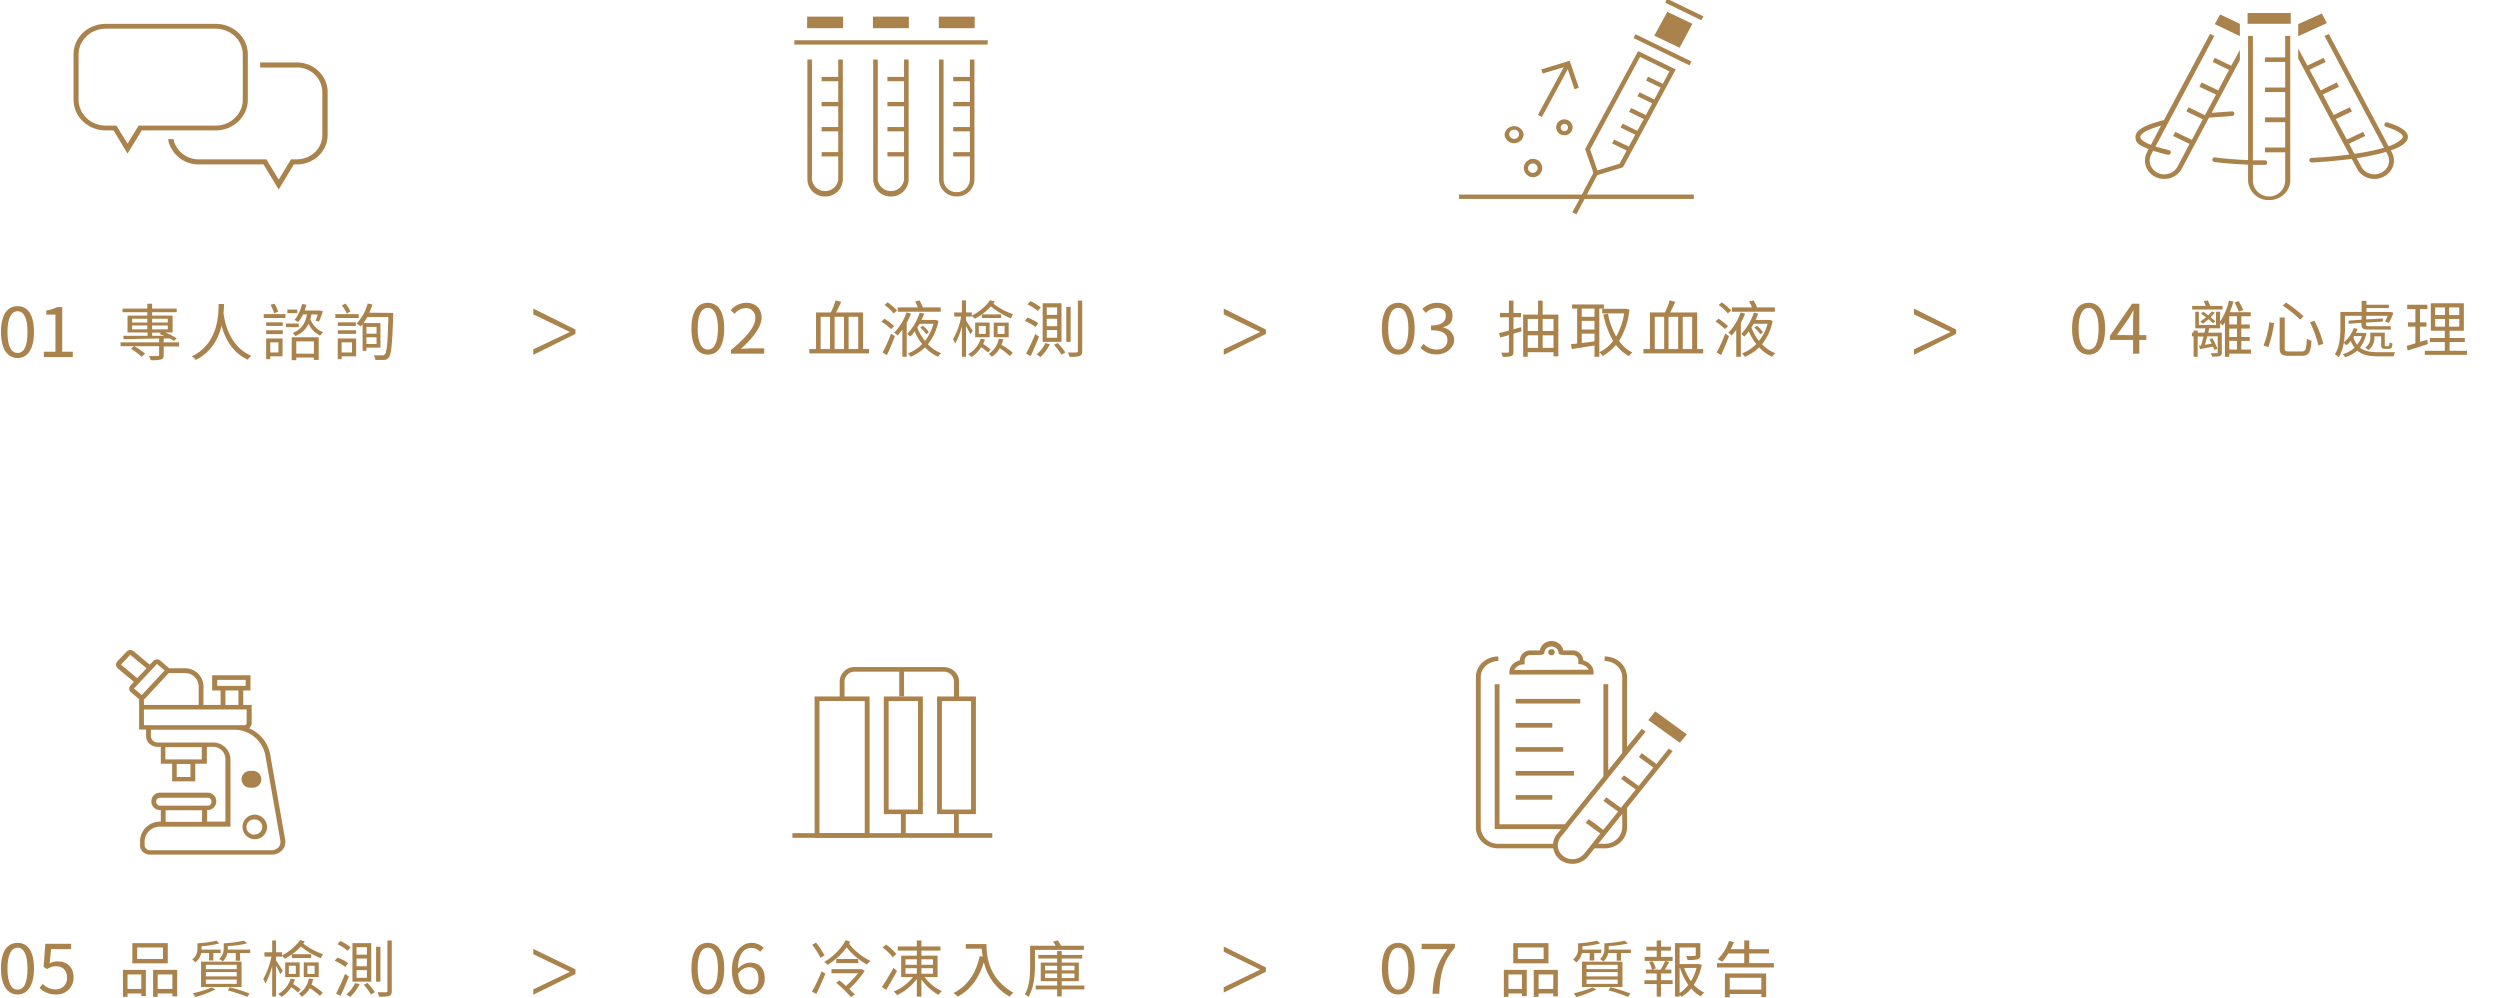 <svg id="a6b2fafa-8f6a-4aeb-9975-66183ff62bde" data-name="圖層 1" xmlns="http://www.w3.org/2000/svg" viewBox="0 0 1037 414"><defs><style>.a7e19972-c3ce-46ca-a792-fcb9eece96e4{fill:#aa824b;}</style></defs><title>-</title><path class="a7e19972-c3ce-46ca-a792-fcb9eece96e4" d="M118.3,348.4l-6.2-35.3a14.6,14.6,0,0,0-8.8-11,2.9,2.9,0,0,0,1.1-2.1v-7.6h-3.5v-6h3v-6.3H88v6.3h3.5v6H84.4v-7.8a7.6,7.6,0,0,0-7.8-7.4H70.1a1.2,1.2,0,0,0-.5-.5L66.5,274a2.1,2.1,0,0,0-2.9.2l-1.5,1.5-6.7-5.6a2.2,2.2,0,0,0-2.9.2l-3.9,4.1a2.4,2.4,0,0,0-.5,1.4,2.7,2.7,0,0,0,.7,1.4l6.7,5.6-1.4,1.6a1.6,1.6,0,0,0-.5,1.4,1.7,1.7,0,0,0,.7,1.3l3.1,2.7h.3v12.8h2.9v2.4a4.3,4.3,0,0,0,1.3,3.4,5,5,0,0,0,3.5,1.4h1.3v7h4.7v7.3H81v-7.3h4.8v-7h2.5a5.1,5.1,0,0,1,5.2,5v26H85.9v-4.8h.3a3.5,3.5,0,0,0,3.5-3.4v-.4a3.5,3.5,0,0,0-3.5-3.4H66.4a3.5,3.5,0,0,0-3.6,3.4v.4a3.5,3.5,0,0,0,3.6,3.4h.3v4.8h-.2a8.3,8.3,0,0,0-8.4,7.6v1.9a3.8,3.8,0,0,0,1.1,3,4.3,4.3,0,0,0,3.1,1.2h50.5a5.9,5.9,0,0,0,4.3-1.9A5,5,0,0,0,118.3,348.4ZM54,271.6l6.8,5.6-3.9,4.1-6.7-5.6Zm36.1,12.9V282h11.8v2.5H90.1Zm3.4,1.9h5.4v6H93.5Zm-37.9-.8,9.5-10.2,3.2,2.7h0l-9.5,10.2Zm4.1,4.4a.9.9,0,0,0,.6-.4l9.5-10.2h0l.2-.2h6.6a5.6,5.6,0,0,1,5.8,5.4v7.8H59.7Zm0,10.8v-6.5h42.6V300a.9.9,0,0,1-.8.8H59.7ZM79,322.3H73.3v-5.4H79Zm4.7-7.3H68.6v-5.1H83.7ZM66.4,334.2a1.6,1.6,0,0,1-1.6-1.5v-.4a1.5,1.5,0,0,1,1.6-1.4H86.2a1.5,1.5,0,0,1,1.5,1.4v.4a1.5,1.5,0,0,1-1.5,1.5H66.4Zm2.3,1.9H83.8v4.8H68.7Zm46.8,15.4a4.2,4.2,0,0,1-2.8,1.2H62.2a2.4,2.4,0,0,1-1.6-.7,2,2,0,0,1-.6-1.5v-1.9a6.3,6.3,0,0,1,6.4-5.7H95.6v-28a7.1,7.1,0,0,0-7.2-6.9h-23a2.8,2.8,0,0,1-2-.8,2.7,2.7,0,0,1-.8-2v-2.5H96.9a13.1,13.1,0,0,1,13.2,10.8l6.2,35.2A3.6,3.6,0,0,1,115.5,351.5Z"/><path class="a7e19972-c3ce-46ca-a792-fcb9eece96e4" d="M105.5,337.9a5.1,5.1,0,1,0,5.3,5.1A5.3,5.3,0,0,0,105.5,337.9Zm0,8.3a3.2,3.2,0,0,1-3.3-3.2,3.2,3.2,0,0,1,3.3-3.1,3.2,3.2,0,0,1,3.3,3.1A3.3,3.3,0,0,1,105.5,346.2Z"/><path class="a7e19972-c3ce-46ca-a792-fcb9eece96e4" d="M104.3,326.7a3.5,3.5,0,1,0,0-6.9,3.5,3.5,0,1,0,0,6.9Z"/><path class="a7e19972-c3ce-46ca-a792-fcb9eece96e4" d="M52.9,63.7l-5.8-9.6H43.8c-7.3,0-13.3-5.7-13.3-12.7V22.5c0-7,6-12.6,13.3-12.6H89.5c7.3,0,13.3,5.6,13.3,12.6V41.4c0,7-6,12.7-13.3,12.7H58.8ZM43.8,11.9c-6.1,0-11.2,4.8-11.2,10.6V41.4c0,5.9,5.1,10.7,11.2,10.7h4.5l4.6,7.5,4.6-7.5h32c6.1,0,11.2-4.8,11.2-10.7V22.5c0-5.8-5.1-10.6-11.2-10.6Z"/><path class="a7e19972-c3ce-46ca-a792-fcb9eece96e4" d="M115.6,78.6l-6.3-10.4H82.5a12.8,12.8,0,0,1-11.8-7.4,6.9,6.9,0,0,1-.9-3.1H72a5.6,5.6,0,0,0,.6,2.1,10.8,10.8,0,0,0,9.9,6.3h28l5.1,8.4,5.1-8.4h2.4c5.8,0,10.6-4.5,10.6-10v-18A10.4,10.4,0,0,0,123.1,28H107.9V25.9h15.2c7,0,12.8,5.5,12.8,12.2v18c0,6.7-5.8,12.1-12.8,12.1h-1.2Z"/><rect class="a7e19972-c3ce-46ca-a792-fcb9eece96e4" x="329.5" y="16.7" width="80.2" height="1.79"/><path class="a7e19972-c3ce-46ca-a792-fcb9eece96e4" d="M342.3,81.5a7.2,7.2,0,0,1-7.4-7V24.7h1.9V74.5a5.5,5.5,0,0,0,10.9,0V24.7h1.9V74.5A7.2,7.2,0,0,1,342.3,81.5Z"/><rect class="a7e19972-c3ce-46ca-a792-fcb9eece96e4" x="334.8" y="6.9" width="14.9" height="4.79"/><rect class="a7e19972-c3ce-46ca-a792-fcb9eece96e4" x="340.8" y="31.9" width="8.6" height="1.79"/><rect class="a7e19972-c3ce-46ca-a792-fcb9eece96e4" x="340.8" y="42.3" width="8.6" height="1.79"/><rect class="a7e19972-c3ce-46ca-a792-fcb9eece96e4" x="340.8" y="52.7" width="8.6" height="1.79"/><rect class="a7e19972-c3ce-46ca-a792-fcb9eece96e4" x="340.8" y="63.1" width="8.6" height="1.79"/><path class="a7e19972-c3ce-46ca-a792-fcb9eece96e4" d="M369.5,81.5a7.2,7.2,0,0,1-7.3-7V24.7h1.9V74.5a5.5,5.5,0,0,0,10.9,0V24.7h1.9V74.5A7.2,7.2,0,0,1,369.5,81.5Z"/><rect class="a7e19972-c3ce-46ca-a792-fcb9eece96e4" x="362.1" y="6.9" width="14.9" height="4.79"/><rect class="a7e19972-c3ce-46ca-a792-fcb9eece96e4" x="368.1" y="31.9" width="8.6" height="1.79"/><rect class="a7e19972-c3ce-46ca-a792-fcb9eece96e4" x="368.1" y="42.3" width="8.6" height="1.79"/><rect class="a7e19972-c3ce-46ca-a792-fcb9eece96e4" x="368.1" y="52.7" width="8.6" height="1.79"/><rect class="a7e19972-c3ce-46ca-a792-fcb9eece96e4" x="368.1" y="63.1" width="8.6" height="1.79"/><path class="a7e19972-c3ce-46ca-a792-fcb9eece96e4" d="M396.8,81.5a7.2,7.2,0,0,1-7.3-7V24.7h1.9V74.5a5.3,5.3,0,0,0,5.4,5.2,5.4,5.4,0,0,0,5.5-5.2V24.7h1.9V74.5A7.2,7.2,0,0,1,396.8,81.5Z"/><rect class="a7e19972-c3ce-46ca-a792-fcb9eece96e4" x="389.4" y="6.9" width="14.9" height="4.79"/><rect class="a7e19972-c3ce-46ca-a792-fcb9eece96e4" x="395.4" y="31.9" width="8.6" height="1.79"/><rect class="a7e19972-c3ce-46ca-a792-fcb9eece96e4" x="395.4" y="42.3" width="8.6" height="1.79"/><rect class="a7e19972-c3ce-46ca-a792-fcb9eece96e4" x="395.4" y="52.7" width="8.6" height="1.79"/><rect class="a7e19972-c3ce-46ca-a792-fcb9eece96e4" x="395.4" y="63.1" width="8.6" height="1.79"/><polygon class="a7e19972-c3ce-46ca-a792-fcb9eece96e4" points="700.8 27.1 677.6 15.8 678.4 14.2 701.6 25.5 700.8 27.1"/><polygon class="a7e19972-c3ce-46ca-a792-fcb9eece96e4" points="705.7 8.4 690.7 1.1 691.5 -0.5 706.6 6.8 705.7 8.4"/><polygon class="a7e19972-c3ce-46ca-a792-fcb9eece96e4" points="702 9.9 691.6 4.9 686.2 14.8 696.7 19.8 702 9.9"/><polygon class="a7e19972-c3ce-46ca-a792-fcb9eece96e4" points="653.9 88.9 652.2 88.1 661.1 71.4 662.8 72.2 653.9 88.9"/><path class="a7e19972-c3ce-46ca-a792-fcb9eece96e4" d="M661.4,73l-3.9-11.2,22-40.6,15.6,7.6L673.2,69.4Zm-1.8-11,3,8.7,9.2-2.8,20.7-38.3-12.2-6Z"/><polygon class="a7e19972-c3ce-46ca-a792-fcb9eece96e4" points="689.7 36.8 682.8 33.4 683.6 31.8 690.6 35.2 689.7 36.8"/><polygon class="a7e19972-c3ce-46ca-a792-fcb9eece96e4" points="686.2 43.3 679.2 39.9 680.1 38.3 687.1 41.7 686.2 43.3"/><polygon class="a7e19972-c3ce-46ca-a792-fcb9eece96e4" points="682.7 49.8 675.7 46.4 676.6 44.8 683.6 48.2 682.7 49.8"/><polygon class="a7e19972-c3ce-46ca-a792-fcb9eece96e4" points="679.2 56.3 672.2 52.9 673.1 51.3 680 54.7 679.2 56.3"/><polygon class="a7e19972-c3ce-46ca-a792-fcb9eece96e4" points="675.6 62.9 668.7 59.5 669.5 57.9 676.5 61.2 675.6 62.9"/><rect class="a7e19972-c3ce-46ca-a792-fcb9eece96e4" x="605.2" y="80.7" width="97.4" height="1.81"/><polygon class="a7e19972-c3ce-46ca-a792-fcb9eece96e4" points="653.1 37 649.9 27.5 639.9 30.5 639.3 28.8 651.1 25.2 654.9 36.4 653.1 37"/><polygon class="a7e19972-c3ce-46ca-a792-fcb9eece96e4" points="639.6 48.5 637.9 47.7 649.7 25.9 651.4 26.7 639.6 48.5"/><path class="a7e19972-c3ce-46ca-a792-fcb9eece96e4" d="M635.8,73.5a3.8,3.8,0,1,1,3.9-3.8A3.8,3.8,0,0,1,635.8,73.5Zm0-5.7a2,2,0,0,0-2,1.9,2,2,0,0,0,4,0A2,2,0,0,0,635.8,67.8Z"/><path class="a7e19972-c3ce-46ca-a792-fcb9eece96e4" d="M628.1,59.4a3.9,3.9,0,0,1-4-3.7,4,4,0,0,1,7.9,0A3.9,3.9,0,0,1,628.1,59.4Zm0-5.6a2,2,0,0,0-2.1,1.9,2.1,2.1,0,0,0,2.1,1.9,2,2,0,0,0,2-1.9A1.9,1.9,0,0,0,628.1,53.8Z"/><path class="a7e19972-c3ce-46ca-a792-fcb9eece96e4" d="M648.9,56.1a3.3,3.3,0,0,1-3.4-3.2,3.4,3.4,0,0,1,6.8,0A3.3,3.3,0,0,1,648.9,56.1Zm0-4.7a1.5,1.5,0,0,0-1.5,1.5,1.5,1.5,0,0,0,3,0A1.5,1.5,0,0,0,648.9,51.4Z"/><polygon class="a7e19972-c3ce-46ca-a792-fcb9eece96e4" points="963.1 5.6 953.3 10 953.3 15 965.2 9.6 963.1 5.6"/><polygon class="a7e19972-c3ce-46ca-a792-fcb9eece96e4" points="929.1 9.9 920.9 6 918.7 10 929.1 15 929.1 9.9"/><path class="a7e19972-c3ce-46ca-a792-fcb9eece96e4" d="M947.9,14.9h0v8.9h-8.4v1.9h8.4V36.3h-8.4v1.9h8.4V48.7h-8.4v2h8.4V61.2h-8.4v2h8.4V74.8a6.7,6.7,0,0,1-13.4,0V68.4h4.9a.9.9,0,0,0,1-1,.9.9,0,0,0-1-.9h-4.9V14.9h-2V66.4c-8.1-.3-13.6-1.1-13.6-1.1a1,1,0,0,0-1.2.8,1,1,0,0,0,.8,1.1c.1,0,5.8.8,14,1.1v6.5a8.5,8.5,0,0,0,8.7,8.2c4.9,0,8.8-3.7,8.8-8.2V14.9h-2.1Z"/><rect class="a7e19972-c3ce-46ca-a792-fcb9eece96e4" x="932.3" y="5.4" width="17.9" height="4.47"/><path class="a7e19972-c3ce-46ca-a792-fcb9eece96e4" d="M926.8,47.1a.9.9,0,0,0-1-.9l-8.4.6,11.7-21.9V20.7l-3.6,6.6L918.7,24l-.9,1.7,6.8,3.3-4.5,8.5-6.9-3.3-.9,1.8,6.9,3.2-4.6,8.6-6.8-3.3-.9,1.7,6.8,3.3L909.2,58l-6.9-3.3-.9,1.7,6.8,3.3-5,9.5a6.3,6.3,0,0,1-8.2,2.5,6,6,0,0,1-3-3.3,5.2,5.2,0,0,1,.4-4.4l.7-1.5a57.9,57.9,0,0,0,6.1,1.7h.3a1,1,0,0,0,.9-.7.9.9,0,0,0-.7-1.2l-5.6-1.5,24.4-45.9h0l-1.8-.8L897.6,49.8h0c-8,2-11.8,4.2-11.8,7s1.8,3.5,5.4,5l-.6,1.3a7.5,7.5,0,0,0,3.5,10.3,8,8,0,0,0,3.7.8A8.1,8.1,0,0,0,905,70l11.3-21.2,9.6-.7A.9.9,0,0,0,926.8,47.1Zm-39,9.7c0-1.2,2.3-2.9,8.6-4.7l-4.2,8C889.1,58.9,887.8,57.7,887.8,56.8Z"/><path class="a7e19972-c3ce-46ca-a792-fcb9eece96e4" d="M998.8,56.8q0-3.4-8.4-6a1,1,0,0,0-1.3.6.9.9,0,0,0,.6,1.2c6.5,2,7,3.7,7,4.2s-2,2.6-5.9,3.9L966,14.1l-1.8.8h0l24.7,46.4a93.8,93.8,0,0,1-12.3,2.5l-2.2-4.2,6.7-3.2-.9-1.7-6.7,3.2-4.6-8.5,6.7-3.2-.9-1.7L968,47.7l-4.5-8.5,6.7-3.2-.9-1.8-6.7,3.3L958,28.9l6.7-3.2-.9-1.7-6.7,3.2-3.8-7.1h0v4.2l21.2,39.8c-4.5.6-9.7,1.1-15.6,1.4a1,1,0,0,0-1,1,1.1,1.1,0,0,0,1.1.9h0c5.6-.3,11.2-.8,16.5-1.5l2.2,4.1a8,8,0,0,0,7.2,4.2,7.6,7.6,0,0,0,3.6-.8,7.7,7.7,0,0,0,4.1-4.4,7.2,7.2,0,0,0-.5-5.9l-.4-.7C996.1,60.9,998.8,59,998.8,56.8ZM990.3,64a5.6,5.6,0,0,1,.4,4.4,5.9,5.9,0,0,1-3.1,3.3,6.1,6.1,0,0,1-4.6.3,5.8,5.8,0,0,1-3.5-2.8l-1.9-3.6A95.1,95.1,0,0,0,989.8,63Z"/><path class="a7e19972-c3ce-46ca-a792-fcb9eece96e4" d="M360.7,347.5H337.9V288.9h22.8Zm-20.8-1.9h18.8V290.8H339.9Z"/><path class="a7e19972-c3ce-46ca-a792-fcb9eece96e4" d="M382.8,337.7H366.6V288.9h16.2Zm-14.2-1.9h12.2v-45H368.6Z"/><path class="a7e19972-c3ce-46ca-a792-fcb9eece96e4" d="M404.8,337.7H388.7V288.9h16.1Zm-14.1-1.9h12.1v-45H390.7Z"/><rect class="a7e19972-c3ce-46ca-a792-fcb9eece96e4" x="328.7" y="345.6" width="82.9" height="1.92"/><rect class="a7e19972-c3ce-46ca-a792-fcb9eece96e4" x="373.7" y="336.7" width="2" height="9.81"/><rect class="a7e19972-c3ce-46ca-a792-fcb9eece96e4" x="395.7" y="336.7" width="2" height="9.81"/><path class="a7e19972-c3ce-46ca-a792-fcb9eece96e4" d="M397.8,289.8h-2.1v-7.2a4.2,4.2,0,0,0-4.4-4H354.7a4.2,4.2,0,0,0-4.4,4v7.2h-2v-7.2a6.1,6.1,0,0,1,6.4-5.9h36.6c3.6,0,6.5,2.6,6.5,5.9Z"/><rect class="a7e19972-c3ce-46ca-a792-fcb9eece96e4" x="373" y="277.1" width="2" height="11.77"/><rect class="a7e19972-c3ce-46ca-a792-fcb9eece96e4" x="628.7" y="289.9" width="26.8" height="1.92"/><rect class="a7e19972-c3ce-46ca-a792-fcb9eece96e4" x="628.7" y="299.9" width="15.2" height="1.92"/><rect class="a7e19972-c3ce-46ca-a792-fcb9eece96e4" x="628.7" y="329.8" width="15.2" height="1.92"/><rect class="a7e19972-c3ce-46ca-a792-fcb9eece96e4" x="628.7" y="309.9" width="19.7" height="1.92"/><rect class="a7e19972-c3ce-46ca-a792-fcb9eece96e4" x="628.7" y="319.8" width="24.2" height="1.92"/><path class="a7e19972-c3ce-46ca-a792-fcb9eece96e4" d="M661,278.8c0-2.9-2.4-4.3-4.3-4.9a4.3,4.3,0,0,0-4.5-4.1h-3.7a5,5,0,0,0-4.9-3.9,4.9,4.9,0,0,0-4.9,3.9h-3.8a4.3,4.3,0,0,0-4.5,4.1c-1.8.5-4.3,1.9-4.3,4.9v1H661Zm-32.8-.9c.7-1.9,3.2-2.3,3.3-2.3h.9V274a2.4,2.4,0,0,1,2.5-2.3c4.9,0,5.1-.1,5.4-.4l.3-.3v-.4a3,3,0,0,1,5.9,0v.4l.3.3c.4.3.5.4,5.4.4a2.4,2.4,0,0,1,2.5,2.2v1.6h.8c.2,0,2.7.5,3.4,2.3Z"/><path class="a7e19972-c3ce-46ca-a792-fcb9eece96e4" d="M643.6,269.3a1.3,1.3,0,0,0-1.4,1.2,1.3,1.3,0,0,0,1.4,1.3,1.3,1.3,0,0,0,1.3-1.3A1.2,1.2,0,0,0,643.6,269.3Z"/><path class="a7e19972-c3ce-46ca-a792-fcb9eece96e4" d="M692.2,310.5l-5.1,6.4-6.1-4.5-1.2,1.6,6,4.4-6.1,7.6-4.8-3.5-1.3-.9-.7.9-.5.6.5.3,2,1.5,3.6,2.6-3.6,4.4-2,2.5-.5.7-5.3-3.8-.8-.6-1.2,1.5h0l2,1.5,4.1,2.9-4.1,5.1-1.8,2.2-.2.3-.5-.3-2.6-2-3-2.1-1.3,1.5.9.6,2.7,2,2.5,1.8-3.4,4.3-1.5,1.9-1.8,2.2a6.2,6.2,0,0,1-8.5,1.1,5.9,5.9,0,0,1-2.3-3.3.9.9,0,0,0-.1-.5V350a7,7,0,0,1,1.2-2.8l2.7-3.3,1.5-2,13.5-16.7,2-2.5,5.8-7.2,2-2.5,7.7-9.5-.8-.6-.8-.6-6.1,7.5V280.9c0-4.8-4.1-8.6-9.3-8.6v1.9c4,0,7.3,3,7.3,6.7v31.4l-5.8,7.2V283.8h-2V322l-16,19.9H622V283.8h-2v60.1h27.5l-1.7,2.1a7.4,7.4,0,0,0-1.6,4H621.5a7.1,7.1,0,0,1-7.3-6.8V280.9c0-3.7,3.3-6.7,7.3-6.7v-1.9c-5.2,0-9.3,3.8-9.3,8.6v62.3c0,4.8,4.1,8.7,9.3,8.7h22.8a7.7,7.7,0,0,0,3,4.9,8.8,8.8,0,0,0,4.9,1.5,8.2,8.2,0,0,0,6.5-3l2.7-3.4h4.2c5.2,0,9.3-3.9,9.3-8.7v-8.1l18.9-23.5-1.6-1.1Zm-19.3,32.7a7.1,7.1,0,0,1-7.3,6.8H663l9.9-12.4Z"/><polygon class="a7e19972-c3ce-46ca-a792-fcb9eece96e4" points="686.6 295.1 683.7 298.7 696.8 308.1 699.7 304.6 686.6 295.1"/><path class="a7e19972-c3ce-46ca-a792-fcb9eece96e4" d="M933.7,146.7h-9V148h-1.8V133.7L922,135l-1.1-1v2.2h-4.5L916,138h5.6v8.2a1.4,1.4,0,0,1-.8,1.5,13.8,13.8,0,0,1-3.3.2,3.9,3.9,0,0,0-.5-1.4h2.5c.3,0,.4,0,.4-.3v-6.7h-4.3l-1,3.5,2.8-.4-.9-1.9,1.2-.4a34.1,34.1,0,0,1,2.1,4.4l-1.3.4-.5-1.3-5.4,1-.5-1.4h.9c.3-1.1.7-2.4,1-3.8h-2.4V148h-1.7v-8.5h-.7V138h.7v-.9h1.7v.9h2.8c.1-.6.3-1.2.4-1.8h-4.2v-6.9h1.5v5.5h7.1v-5.5h1.7v4.1a27.5,27.5,0,0,0,3.7-8.7l1.8.4a32.6,32.6,0,0,1-1.5,4.4h8.7v1.7h-3.9v3.4h3.5v1.7h-3.5v3.5h3.5v1.6h-3.5V145h4Zm-11.8-18.3H909.3v-1.5h5.6a11.9,11.9,0,0,0-.8-2l1.7-.3a22.9,22.9,0,0,1,1,2.3h5.1Zm-3.9,5.7-1.9-1.7-2.3,1.9-1.1-.9,2.4-1.8-2.1-1.5.9-.8,2.1,1.5,1.5-1.6,1.2.5-1.7,1.9,1.9,1.6Zm9.9-2.9h-3.2v3.4h3.2Zm0,5.1h-3.2v3.5h3.2Zm-3.2,8.7h3.2v-3.6h-3.2Zm4-15.7a31.7,31.7,0,0,0-1.8-3.8l1.7-.6a32.8,32.8,0,0,1,1.9,3.7Z"/><path class="a7e19972-c3ce-46ca-a792-fcb9eece96e4" d="M943.3,134a54.1,54.1,0,0,1-2.4,10l-2-.7a35.6,35.6,0,0,0,2.4-9.6Zm4.4-2.3v12.7c0,1.1.3,1.4,1.8,1.4h5.2c1.7,0,1.9-.9,2.2-5.3a5.4,5.4,0,0,0,1.9.8c-.3,4.8-1,6.3-4,6.3h-5.4c-2.9,0-3.8-.7-3.8-3.3V131.7Zm.5-6.2a47.6,47.6,0,0,1,7.3,5.7l-1.4,1.4a46.4,46.4,0,0,0-7.2-5.8ZM960,133a42.8,42.8,0,0,1,3.7,9.6l-2,.7a49.1,49.1,0,0,0-3.5-9.6Z"/><path class="a7e19972-c3ce-46ca-a792-fcb9eece96e4" d="M981.6,138.2a13.9,13.9,0,0,1-2.7,6c1.9,1.5,4.5,1.9,7.7,1.9h6.9a4.9,4.9,0,0,0-.6,1.7h-6.4c-3.7,0-6.6-.5-8.7-2.4a13.7,13.7,0,0,1-5,2.8,5.7,5.7,0,0,0-1-1.3,11.3,11.3,0,0,0,4.9-2.7,10.3,10.3,0,0,1-1.6-2.8,7.7,7.7,0,0,1-1.8,1.8l-1.1-1a16.5,16.5,0,0,1-2.1,6,8.3,8.3,0,0,0-1.6-1.2c2.1-3.3,2.3-7.9,2.3-11.3v-6.3h8.8v-4.6h2v1.6h9.3v1.4h-9.3v1.6h9.8l1.4.3a23.8,23.8,0,0,1-1.9,4.2l-1.6-.5a18.5,18.5,0,0,0,1.1-2.4h-8.9v1.5l6.9-.4v1.3l-7,.4v.6c0,.7.2.9,1.1.9h9.1c.1.5.1,1,.2,1.4h-9.5c-2.2,0-2.8-.6-2.8-2.3v-.5l-5.3.4v-1.3l5.4-.4v-1.6h-6.9v4.7a36.2,36.2,0,0,1-.5,6.3,13.1,13.1,0,0,0,4.1-5.9l1.6.3a8.7,8.7,0,0,1-.7,1.7h3.4Zm-5.1,1.2-.3.5a10,10,0,0,0,1.5,3.1,10.5,10.5,0,0,0,2-3.6Zm12.9,5.3c-1.4,0-1.7-.4-1.7-1.7v-3.5h-2.8v.6a6,6,0,0,1-2.5,5.1l-1.3-1.1a4.5,4.5,0,0,0,2.1-4.1v-2h6v5c0,.5.1.6.4.6h1.1c.3,0,.4-.3.5-1.6a2.5,2.5,0,0,0,1.2.4c-.1,1.8-.5,2.3-1.5,2.3Z"/><path class="a7e19972-c3ce-46ca-a792-fcb9eece96e4" d="M1007.1,142.7l-8.4,2.7-.4-1.9,3.6-1.1v-6.9h-3.1v-1.8h3.1v-5.5h-3.4v-1.8h8.4v1.8h-3.1v5.5h2.7v1.8h-2.7v6.3l3-.9Zm16.2,2.8v1.7h-17.5v-1.7h8.3v-3.6h-6.2v-1.7h6.2v-3h-5.8V125.8H1022v11.4h-5.9v3h6.3v1.7h-6.3v3.6Zm-13.2-14.8h4.1v-3.2h-4.1Zm0,4.8h4.1v-3.2h-4.1Zm10-8h-4.2v3.2h4.2Zm0,4.8h-4.2v3.2h4.2Z"/><path class="a7e19972-c3ce-46ca-a792-fcb9eece96e4" d="M.4,137.7c0-7.2,2.7-10.7,6.9-10.7s6.8,3.5,6.8,10.7-2.7,10.8-6.8,10.8S.4,144.9.4,137.7Zm11,0c0-6.1-1.7-8.6-4.1-8.6s-4.2,2.5-4.2,8.6,1.6,8.7,4.2,8.7S11.4,143.8,11.4,137.7Z"/><path class="a7e19972-c3ce-46ca-a792-fcb9eece96e4" d="M18.2,145.9H23V130.5H19.2v-1.7a14.9,14.9,0,0,0,4.5-1.4h2.1v18.5h4.4v2.2h-12Z"/><path class="a7e19972-c3ce-46ca-a792-fcb9eece96e4" d="M74.3,143.7H67.9v3.6c0,1-.2,1.5-1.1,1.8a15.2,15.2,0,0,1-4.3.3,6.1,6.1,0,0,0-.7-1.7h3.6c.4-.1.6-.2.6-.5v-3.6H55.7a29.2,29.2,0,0,1,4.5,3.1l-1.5,1.3a20.2,20.2,0,0,0-4.4-3.3l1.3-1.1H50v-1.6H66v-1.6l-14.8.3v-1.4h10v-1.4H52.9v-7h8.2v-1.4H50.8V128H61.1v-2h2v2H73.3v1.5H63.1v1.4h8.5v7H68.5a23.6,23.6,0,0,1,4.8,2.5l-1.2,1-1.5-1H67.9v1.6h6.4Zm-19.5-9.9h6.3v-1.6H54.8Zm6.3,2.8V135H54.8v1.6Zm2-4.4v1.6h6.5v-1.6Zm6.5,2.8H63.1v1.6h6.5Zm-6.5,4.3h5.1l-2.1-.8.7-.5H63.1Z"/><path class="a7e19972-c3ce-46ca-a792-fcb9eece96e4" d="M92.9,126.1a27,27,0,0,1-.2,3.7c.4,3.1,2.1,13.8,11.6,17.8a4.6,4.6,0,0,0-1.5,1.6c-6.7-3-9.6-9.3-10.9-14.1-1.2,5.1-4.1,10.9-10.7,14.2a5.8,5.8,0,0,0-1.6-1.5c11.2-5.4,11-17.8,11.1-21.7Z"/><path class="a7e19972-c3ce-46ca-a792-fcb9eece96e4" d="M109.4,130.3h9v1.6h-9Zm7.8,17.5h-5.1V149h-1.7v-8.6h6.8Zm-6.8-14.1h6.9v1.5h-6.9Zm0,3.3h6.9v1.6h-6.9Zm1.7,5v4.2h3.4V142Zm1.6-12.1a20.5,20.5,0,0,0-1.5-3.5l1.7-.4a18.1,18.1,0,0,1,1.5,3.3Zm10.2,5.8h-5.3v-1.5h5.3Zm-.6-5.8h-4.1v-1.5h4.1Zm-2.3,10h11.2v9.4h-2v-1h-7.3v1.1H121Zm8.2-9.5a13.3,13.3,0,0,1-.5,1.9,9.3,9.3,0,0,0,5.3,5.5l-1.2,1.4a10,10,0,0,1-4.8-4.9,10.3,10.3,0,0,1-5.5,5.1,4.5,4.5,0,0,0-1.1-1.3c4.1-1.6,5.4-4.6,5.9-7.7h-1.6a14.5,14.5,0,0,1-2,3.2l-1.5-.9a16.8,16.8,0,0,0,3.1-6.6l1.8.3c-.2.8-.5,1.6-.7,2.4h6.3l1.2.3a30,30,0,0,1-1.6,4.3l-1.4-.4a23,23,0,0,0,.9-2.5Zm-6.3,11.2v5.1h7.3v-5.1Z"/><path class="a7e19972-c3ce-46ca-a792-fcb9eece96e4" d="M148.8,131.9h-9.7v-1.6h9.7Zm-1.1,15.9h-6V149h-1.6v-8.6h7.6Zm-7.6-12.6v-1.5h7.5v1.5Zm0,1.8h7.6v1.5h-7.6Zm1.6,5v4.2H146V142Zm2.2-11.9a15.7,15.7,0,0,0-2.1-3.4l1.5-.8a24.9,24.9,0,0,1,2.1,3.2Zm19.2-.3v1c-.4,12.1-.8,16.2-1.8,17.4a2.3,2.3,0,0,1-1.9,1.1h-3.7a3.4,3.4,0,0,0-.7-1.9h3.6a1.1,1.1,0,0,0,1-.4c.9-.9,1.2-4.8,1.5-15.5h-8.7c-.5.9-1.1,1.7-1.6,2.5h7v10.2H152v1.3h-1.6v-11l-.8.9-1.7-1.2a18.7,18.7,0,0,0,4.6-8.3l2,.4a34.2,34.2,0,0,1-1.3,3.4ZM152,135.6v2.8h4.2v-2.8Zm4.2,7.1v-2.8H152v2.8Z"/><path class="a7e19972-c3ce-46ca-a792-fcb9eece96e4" d="M573.2,136.3c0-7.2,2.6-10.7,6.8-10.7s6.8,3.5,6.8,10.7-2.6,10.8-6.8,10.8S573.2,143.5,573.2,136.3Zm11,0c0-6-1.7-8.6-4.2-8.6s-4.2,2.6-4.2,8.6,1.7,8.7,4.2,8.7S584.2,142.4,584.2,136.3Z"/><path class="a7e19972-c3ce-46ca-a792-fcb9eece96e4" d="M589.2,144.3l1.3-1.7A7.5,7.5,0,0,0,596,145c2.6,0,4.4-1.5,4.4-3.9s-1.7-4.1-6.8-4.1v-2c4.5,0,6.1-1.7,6.1-4s-1.5-3.2-3.7-3.3a7.1,7.1,0,0,0-4.6,2.1l-1.4-1.7a8.9,8.9,0,0,1,6.1-2.5c3.7,0,6.4,1.9,6.4,5.2s-1.6,4.2-4,5h0c2.6.6,4.7,2.5,4.7,5.3s-3.1,5.9-7,5.9A9,9,0,0,1,589.2,144.3Z"/><path class="a7e19972-c3ce-46ca-a792-fcb9eece96e4" d="M631.2,137.4l-3.4,1v7.4c0,1.1-.2,1.6-.9,1.9a10.7,10.7,0,0,1-3.6.3,7,7,0,0,0-.6-1.7h2.7c.4,0,.5-.1.5-.5V139l-3.6,1-.5-1.8,4.1-1.1v-5.5h-3.7v-1.8h3.7v-5.1h1.9v5.1h3.1v1.8h-3.1v5l3.1-.9Zm15.2-6.9v17.3h-2v-1.7H633.7V148h-1.9V130.5H638v-5.8h1.9v5.8Zm-12.7,1.8v5H638v-5Zm0,12H638v-5.2h-4.3Zm6.2-12v5h4.5v-5Zm4.5,12v-5.2h-4.5v5.2Z"/><path class="a7e19972-c3ce-46ca-a792-fcb9eece96e4" d="M663.4,128v20h-2v-4.7l-9.4,1.5-.4-2,2.6-.3V128h-2.1v-1.7h13.2V128Zm-2,0h-5.3v3.4h5.3Zm0,5.1h-5.3v3.6h5.3Zm-5.3,9.2,5.3-.7v-3.2h-5.3Zm19.8-13.9a30.6,30.6,0,0,1-4.3,13,14.1,14.1,0,0,0,5.5,4.8,6.7,6.7,0,0,0-1.4,1.5,17,17,0,0,1-5.4-4.6,21.7,21.7,0,0,1-5.5,4.6,7,7,0,0,0-1.4-1.6,15,15,0,0,0,5.7-4.7,36.9,36.9,0,0,1-4-10.9l1.9-.4a29.7,29.7,0,0,0,3.4,9.5,27.8,27.8,0,0,0,3.3-9.6h-9.1v-1.9h10Z"/><path class="a7e19972-c3ce-46ca-a792-fcb9eece96e4" d="M706.5,144.8v1.8H681.7v-1.8h2.7V129.6h6.2a34.7,34.7,0,0,0,2-5l2.3.6c-.6,1.4-1.4,3.1-2.1,4.4H704v15.2Zm-20.1,0h3.9V131.4h-3.9Zm9.7-13.4h-4v13.4h4Zm1.9,0v13.4h3.9V131.4Z"/><path class="a7e19972-c3ce-46ca-a792-fcb9eece96e4" d="M715.5,136.5a22.1,22.1,0,0,0-3.9-3.1l1.2-1.2a23.2,23.2,0,0,1,4,3.1Zm-3.4,9.7a58,58,0,0,0,3.5-7.8l1.6,1c-.9,2.5-2.2,5.6-3.3,7.9Zm4.6-16.2a21.9,21.9,0,0,0-3.8-3.5l1.3-1.1a27.1,27.1,0,0,1,3.9,3.4Zm7.2.1a32.6,32.6,0,0,1-1.8,3.8V148h-1.9V136.8a22.3,22.3,0,0,1-1.9,2.4,8.1,8.1,0,0,0-1.4-1.2,21.6,21.6,0,0,0,5.1-8.4Zm12.3-.8H718.4v-1.8h8.3a10.8,10.8,0,0,0-1.2-2.4l1.9-.5a19.2,19.2,0,0,1,1.4,2.9h7.4Zm-.9,3.8a22.3,22.3,0,0,1-4.4,9.7,14.9,14.9,0,0,0,5.5,3.7,6.4,6.4,0,0,0-1.3,1.5,17.4,17.4,0,0,1-5.4-3.9,20.2,20.2,0,0,1-5.9,3.9l-1.2-1.4a16.8,16.8,0,0,0,5.9-3.9,21.1,21.1,0,0,1-3.1-5.3,10.4,10.4,0,0,1-1.9,2.2l-1.2-1.1a24.7,24.7,0,0,0,5.2-8.8l1.8.4a20.3,20.3,0,0,1-1.1,2.6h5.9Zm-7.9,1.2-.9,1.6a21.1,21.1,0,0,0,3.1,5.5,19,19,0,0,0,3.6-7.1Zm1.4.8a15.4,15.4,0,0,1,2.5,2.7l-1.1.9a12.6,12.6,0,0,0-2.5-2.8Z"/><path class="a7e19972-c3ce-46ca-a792-fcb9eece96e4" d="M286.8,136.3c0-7.2,2.6-10.7,6.8-10.7s6.8,3.5,6.8,10.7-2.6,10.8-6.8,10.8S286.8,143.5,286.8,136.3Zm11,0c0-6-1.7-8.6-4.2-8.6s-4.2,2.6-4.2,8.6,1.7,8.7,4.2,8.7S297.8,142.4,297.8,136.3Z"/><path class="a7e19972-c3ce-46ca-a792-fcb9eece96e4" d="M303.2,145.2c6.9-5.7,10.1-9.8,10.1-13.4a3.8,3.8,0,0,0-4.1-4,6,6,0,0,0-4.5,2.4l-1.6-1.5a8.5,8.5,0,0,1,6.5-3.1c3.9,0,6.3,2.5,6.3,6.2s-3.4,8.3-8.6,12.9l3.6-.2H317v2.2H303.2Z"/><path class="a7e19972-c3ce-46ca-a792-fcb9eece96e4" d="M360.5,144.8v1.8H335.7v-1.8h2.8V129.6h6.1a26.1,26.1,0,0,0,2-5l2.3.6c-.6,1.4-1.4,3.1-2.1,4.4H358v15.2Zm-20.1,0h3.9V131.4h-3.9Zm9.7-13.4h-3.9v13.4h3.9Zm1.9,0v13.4h4V131.4Z"/><path class="a7e19972-c3ce-46ca-a792-fcb9eece96e4" d="M369.6,136.5a27.8,27.8,0,0,0-4-3.1l1.3-1.2a27.8,27.8,0,0,1,4,3.1Zm-3.5,9.7a58,58,0,0,0,3.5-7.8l1.6,1c-.9,2.5-2.2,5.6-3.3,7.9Zm4.6-16.2a21.9,21.9,0,0,0-3.8-3.5l1.3-1.1a27.1,27.1,0,0,1,3.9,3.4Zm7.2.1a32.6,32.6,0,0,1-1.8,3.8V148h-1.8V136.8c-.7.8-1.3,1.7-2,2.4a5.5,5.5,0,0,0-1.4-1.2,21.6,21.6,0,0,0,5.1-8.4Zm12.3-.8H372.4v-1.8h8.3a17.5,17.5,0,0,0-1.1-2.4l1.8-.5a19.2,19.2,0,0,1,1.4,2.9h7.4Zm-.9,3.8a22.3,22.3,0,0,1-4.4,9.7,14.9,14.9,0,0,0,5.5,3.7,6.4,6.4,0,0,0-1.3,1.5,17.4,17.4,0,0,1-5.4-3.9,20.2,20.2,0,0,1-5.9,3.9l-1.2-1.4a16,16,0,0,0,5.9-3.9,21.1,21.1,0,0,1-3.1-5.3,10.1,10.1,0,0,1-1.8,2.2l-1.3-1.1a23.3,23.3,0,0,0,5.2-8.8l1.9.4a20.6,20.6,0,0,1-1.2,2.6h5.9Zm-7.8,1.2c-.3.5-.7,1-1,1.6a18.9,18.9,0,0,0,3.2,5.5,20.5,20.5,0,0,0,3.5-7.1Zm1.3.8a12.3,12.3,0,0,1,2.5,2.7l-1.1.9a10.5,10.5,0,0,0-2.5-2.8Z"/><path class="a7e19972-c3ce-46ca-a792-fcb9eece96e4" d="M402.5,138.7c-.3-.8-1.2-2.3-1.8-3.5V148H399V135.3a29.2,29.2,0,0,1-2.8,7.2,15.1,15.1,0,0,0-.9-1.8,28,28,0,0,0,3.4-9.4h-2.9v-1.7H399v-5h1.7v5h2.4v1.3a20.4,20.4,0,0,0,7.6-6.4l1.9.6a1.6,1.6,0,0,1-.6.8,27,27,0,0,0,8.2,4.4,15.1,15.1,0,0,0-.9,1.8,36.7,36.7,0,0,1-8.3-5,19.8,19.8,0,0,1-3.7,3.3h8v1.5h-8v-1.4l-2.9,1.7-1.3-1.2v.3h-2.4V133l2.8,4.2Zm6.1,2.1c-.3.7-.5,1.3-.8,1.9a20.8,20.8,0,0,1,3.1,2.3l-1.1,1.2A27.6,27.6,0,0,0,407,144a13.1,13.1,0,0,1-4,4.1l-1.4-1.2a11.1,11.1,0,0,0,5.2-6.4Zm-4.1-7h6v6.1h-6Zm1.5,4.7h2.9v-3.3H406Zm10.1,2.2a8.8,8.8,0,0,1-.7,2.3,34.1,34.1,0,0,1,4.7,3.3l-1.2,1.4a34.3,34.3,0,0,0-4.2-3.3,9.5,9.5,0,0,1-3.3,3.6,7.7,7.7,0,0,0-1.3-1.2,9.5,9.5,0,0,0,4.2-6.3Zm-3.9-6.9h6.2v6.1h-6.2Zm1.6,4.7h2.9v-3.3h-2.9Z"/><path class="a7e19972-c3ce-46ca-a792-fcb9eece96e4" d="M426.2,131.7a18.9,18.9,0,0,1,4.5,2.4l-1.2,1.5a24.6,24.6,0,0,0-4.4-2.5Zm3.2,6.9,1.6,1c-1,2.6-2.4,5.8-3.5,8.1l-1.9-1A78.3,78.3,0,0,0,429.4,138.6Zm-2-13.7a21.2,21.2,0,0,1,4.3,2.6l-1.2,1.5a18.8,18.8,0,0,0-4.3-2.7Zm8.1,17.9a19.7,19.7,0,0,1-3.9,5.3L430,147a13.1,13.1,0,0,0,3.6-4.7Zm4.8-17v16h-7.8v-16Zm-6.1,4.8h4.3v-3.1h-4.3Zm0,4.7h4.3v-3.1h-4.3Zm0,4.8h4.3v-3.2h-4.3Zm4.6,2.2a32.9,32.9,0,0,1,3.1,3.9l-1.6.9a31.6,31.6,0,0,0-3.1-4.1Zm5.3-15v14.5h-1.8V127.3Zm4.8-2.6v20.9c0,1.2-.3,1.7-1.1,2.1a13.6,13.6,0,0,1-4.2.3,12.7,12.7,0,0,0-.6-1.8c1.6.1,3,0,3.4,0s.7-.1.7-.5v-21Z"/><path class="a7e19972-c3ce-46ca-a792-fcb9eece96e4" d="M238.7,136.7v1.8l-17.5,8.7v-2.3l15.2-7.2h0l-15.2-7.3V128Z"/><path class="a7e19972-c3ce-46ca-a792-fcb9eece96e4" d="M525.1,136.7v1.8l-17.5,8.7v-2.3l15.1-7.2h0l-15.1-7.3V128Z"/><path class="a7e19972-c3ce-46ca-a792-fcb9eece96e4" d="M811.4,136.7v1.8l-17.5,8.7v-2.3l15.2-7.2h0l-15.2-7.3V128Z"/><path class="a7e19972-c3ce-46ca-a792-fcb9eece96e4" d="M859.5,136.3c0-7.2,2.7-10.7,6.9-10.7s6.8,3.5,6.8,10.7-2.7,10.8-6.8,10.8S859.5,143.5,859.5,136.3Zm11,0c0-6-1.7-8.6-4.1-8.6s-4.2,2.6-4.2,8.6,1.6,8.7,4.2,8.7S870.5,142.4,870.5,136.3Z"/><path class="a7e19972-c3ce-46ca-a792-fcb9eece96e4" d="M890.3,141h-2.9v5.7h-2.6V141h-9.6v-1.7l9.2-13.3h3v13h2.9Zm-5.5-2v-6.4c0-1,.1-2.7.2-3.7h-.2c-.5,1-1.1,2-1.7,3l-5,7.1Z"/><path class="a7e19972-c3ce-46ca-a792-fcb9eece96e4" d="M623.8,402.3h9.5v10.9h-2v-1.1h-5.6v1.4h-1.9Zm1.9,1.9v6h5.6v-6Zm16.6-4.6H627.7v-8.4h14.6Zm-2-6.6H629.6v4.8h10.7Zm5.9,9.3v11h-1.9v-1.2h-6.1v1.4h-2V402.3Zm-1.9,7.9v-6h-6.1v6Z"/><path class="a7e19972-c3ce-46ca-a792-fcb9eece96e4" d="M656.2,395.3a6.6,6.6,0,0,1-2.4,3.9,7.1,7.1,0,0,0-1.3-1.2,5.5,5.5,0,0,0,2.1-4.6v-2.1a46.9,46.9,0,0,0,7.9-1.1l1.3,1.1a38.1,38.1,0,0,1-7.4,1.2v1.4h7.8v1.4h-2.9v3.1h-1.9v-3.1Zm6,15.1a52.3,52.3,0,0,1-8.4,3.2,8.6,8.6,0,0,0-1-1.6,47.9,47.9,0,0,0,7.8-2.4Zm-6-11.5H673v10.5H656.2Zm1.9,3.1H671v-1.8H658.1Zm0,3H671v-1.8H658.1Zm0,3.1H671v-1.8H658.1Zm18.4-14.2v1.4h-4.1v3.2h-1.8v-3.2h-3.5a6.6,6.6,0,0,1-2,3.5l-1.4-1a5.7,5.7,0,0,0,1.8-4.6v-1.9a53.9,53.9,0,0,0,8.4-1.1l1.4,1.1a36.8,36.8,0,0,1-8,1.1v.8a2,2,0,0,1-.1.7ZM668,409.5a76.1,76.1,0,0,1,8.3,2.6l-1,1.4a63.5,63.5,0,0,0-8.1-2.7Z"/><path class="a7e19972-c3ce-46ca-a792-fcb9eece96e4" d="M689,406.6h4.8v1.6H689v5.2h-1.8v-5.2h-5.1v-1.6h5.1v-2.8h-4.5v-1.6h2.5A11.5,11.5,0,0,0,684,399l1.5-.3a10.9,10.9,0,0,1,1.3,3l-1.3.5h3.3a25.3,25.3,0,0,0,1.9-3.6l1.7.4-1.8,3.2h2.7v1.6H689Zm4.8-8H682.2v-1.7h5v-2.6h-4.3v-1.6h4.3v-2.6H689v2.6h4.1v1.6H689v2.6h4.8Zm12.1,1.6a23.3,23.3,0,0,1-3.3,8.3,13.1,13.1,0,0,0,4.3,3.2,10.7,10.7,0,0,0-1.4,1.6,13.8,13.8,0,0,1-4-3.3,14.8,14.8,0,0,1-4,3.5l-.8-.9v.8h-1.9V391.2h10.5v5c0,.9-.2,1.4-1.1,1.7a14.8,14.8,0,0,1-4.2.3,11.5,11.5,0,0,0-.6-1.7,19.1,19.1,0,0,0,3.5,0c.4,0,.5-.1.5-.4V393h-6.7v6.9h7.9Zm-9.2,11.7a12.9,12.9,0,0,0,3.6-3.4,24,24,0,0,1-3.4-7h-.2Zm1.9-10.4a23.8,23.8,0,0,0,2.8,5.5,18.9,18.9,0,0,0,2.3-5.5Z"/><path class="a7e19972-c3ce-46ca-a792-fcb9eece96e4" d="M735.8,399.5v1.8H712.2v-1.8h11.3v-4h-6.6a25,25,0,0,1-2.5,3.4l-1.9-1a18.9,18.9,0,0,0,4.7-7.6l2,.5a25.5,25.5,0,0,1-1.3,2.9h5.6v-3.6h2.1v3.6h8.2v1.8h-8.2v4Zm-20.3,4.3h17.1v9.8h-2v-1.3H717.5v1.4h-2Zm2,1.8v4.9h13.1v-4.9Z"/><path class="a7e19972-c3ce-46ca-a792-fcb9eece96e4" d="M286.8,401.7c0-7.2,2.6-10.6,6.8-10.6s6.8,3.5,6.8,10.6-2.6,10.8-6.8,10.8S286.8,408.9,286.8,401.7Zm11,0c0-6-1.7-8.6-4.2-8.6s-4.2,2.6-4.2,8.6,1.7,8.8,4.2,8.8S297.8,407.8,297.8,401.7Z"/><path class="a7e19972-c3ce-46ca-a792-fcb9eece96e4" d="M315.3,394.8a4.8,4.8,0,0,0-3.5-1.6c-3,0-5.6,2.2-5.7,8.6a7.3,7.3,0,0,1,5-2.5c3.7,0,6.1,2.2,6.1,6.5a6.4,6.4,0,0,1-6.3,6.7c-4.2,0-7.3-3.4-7.3-10.2s3.8-11.2,8.1-11.2a7.1,7.1,0,0,1,5.1,2.1Zm-.7,11c0-2.8-1.3-4.6-3.9-4.6a5.8,5.8,0,0,0-4.5,2.7c.3,4.3,2,6.6,4.7,6.6S314.6,408.6,314.6,405.8Z"/><path class="a7e19972-c3ce-46ca-a792-fcb9eece96e4" d="M336.8,411.3a66.8,66.8,0,0,0,4-8.4l1.6,1c-1.2,2.8-2.6,6-3.8,8.4Zm3.5-14a31.3,31.3,0,0,0-3.4-5.4l1.6-.9a34.4,34.4,0,0,1,3.5,5.3Zm12.4-6.7a4.1,4.1,0,0,0-.5.9,25.5,25.5,0,0,0,8.9,7.1,5.4,5.4,0,0,0-1.5,1.5,29.5,29.5,0,0,1-8.4-7.1,27.5,27.5,0,0,1-7.9,7.2l-1.4-1.2a23.9,23.9,0,0,0,8.9-9Zm6,12.1a42.2,42.2,0,0,1-6.4,7.5l2.3,2.3-1.6,1.1a60,60,0,0,0-6.2-6l1.4-.9a25.6,25.6,0,0,1,2.7,2.3,42.2,42.2,0,0,0,5-5.3h-11V402h12.5Zm-2.7-4.9v1.7h-9.1v-1.7Z"/><path class="a7e19972-c3ce-46ca-a792-fcb9eece96e4" d="M372.1,402.7c-1.4,2.6-3.1,5.6-4.5,7.9l-1.8-1.2c1.4-2,3.3-5.2,4.8-7.9Zm-1.8-5.6a20.5,20.5,0,0,0-4.2-4.1l1.4-1.2a20.7,20.7,0,0,1,4.3,3.9Zm13.2,8.2a20.4,20.4,0,0,0,7.2,5.9,5,5,0,0,0-1.4,1.5,22.5,22.5,0,0,1-7.1-6.4v7.1h-1.9v-7.3a22.9,22.9,0,0,1-8.2,6.7,5,5,0,0,0-1.4-1.5,19.9,19.9,0,0,0,8-6h-4.9v-8.9h6.5v-2.1h-7.9v-1.7h7.9v-2.5h1.9v2.5h7.9v1.7h-7.9v2.1h6.7v8.9Zm-7.9-5.1h4.7v-2.3h-4.7Zm0,3.7h4.7v-2.3h-4.7Zm6.6-6v2.3H387v-2.3Zm4.8,3.7h-4.8v2.3H387Z"/><path class="a7e19972-c3ce-46ca-a792-fcb9eece96e4" d="M409.2,391.6c0,4.6.6,14.2,11.2,20.2a6.1,6.1,0,0,0-1.6,1.6,22.2,22.2,0,0,1-10.7-14.3c-2,6.6-5.4,11.3-10.8,14.3a13,13,0,0,0-1.8-1.5c5.9-3,9.3-8.1,10.9-15.3l1.2.2c-.2-1.2-.3-2.3-.4-3.3h-6.6v-1.9Z"/><path class="a7e19972-c3ce-46ca-a792-fcb9eece96e4" d="M429.3,394v6.3c0,3.9-.4,9.5-2.7,13.2l-1.5-1.1c2.1-3.5,2.2-8.5,2.2-12.1v-8h10.6a9.9,9.9,0,0,0-1.1-1.7l1.9-.5a10.2,10.2,0,0,1,1.4,2.2h9.5V394Zm20.5,16.4h-9.4v2.9h-1.9v-2.9h-8.9v-1.6h8.9V407h-6.8v-7.7h6.8v-1.7h-7.8v-1.5h7.8v-1.6h1.9v1.6h8.5v1.5h-8.5v1.7h7.1V407h-7.1v1.8h9.4Zm-16.3-7.9h5v-1.9h-5Zm5,3.2v-1.9h-5v1.9Zm1.9-5.1v1.9h5.3v-1.9Zm5.3,3.2h-5.3v1.9h5.3Z"/><path class="a7e19972-c3ce-46ca-a792-fcb9eece96e4" d="M.4,401.7c0-7.2,2.7-10.6,6.9-10.6s6.8,3.5,6.8,10.6-2.7,10.8-6.8,10.8S.4,408.9.4,401.7Zm11,0c0-6-1.7-8.6-4.1-8.6s-4.2,2.6-4.2,8.6,1.6,8.8,4.2,8.8S11.4,407.8,11.4,401.7Z"/><path class="a7e19972-c3ce-46ca-a792-fcb9eece96e4" d="M16.4,409.8l1.3-1.7a7.5,7.5,0,0,0,5.4,2.3,4.6,4.6,0,0,0,4.7-4.9c0-3-1.8-4.7-4.6-4.7a6,6,0,0,0-3.6,1.2l-1.5-.9.7-9.6H29.5v2.2H21.2l-.6,5.9a7,7,0,0,1,3.3-.8c3.7,0,6.6,2.1,6.6,6.6a6.9,6.9,0,0,1-7.2,7.1A9.2,9.2,0,0,1,16.4,409.8Z"/><path class="a7e19972-c3ce-46ca-a792-fcb9eece96e4" d="M51,402.3h9.5v10.9H58.6v-1.1H52.9v1.4H51Zm1.9,1.9v6h5.7v-6Zm16.7-4.6H54.9v-8.4H69.6Zm-2-6.6H56.9v4.8H67.6Zm5.9,9.3v11h-2v-1.2H65.4v1.4H63.5V402.3Zm-2,7.9v-6H65.4v6Z"/><path class="a7e19972-c3ce-46ca-a792-fcb9eece96e4" d="M83.5,395.3a6.8,6.8,0,0,1-2.5,3.9,3.7,3.7,0,0,0-1.3-1.2,5.3,5.3,0,0,0,2.2-4.6v-2.1a48.4,48.4,0,0,0,7.9-1.1l1.2,1.1a35.7,35.7,0,0,1-7.4,1.2v1.4h7.9v1.4h-3v3.1H86.7v-3.1Zm5.9,15.1a48.9,48.9,0,0,1-8.4,3.2,8.6,8.6,0,0,0-1-1.6,49.2,49.2,0,0,0,7.9-2.4Zm-6-11.5h16.8v10.5H83.4Zm2,3.1H98.2v-1.8H85.4Zm0,3H98.2v-1.8H85.4Zm0,3.1H98.2v-1.8H85.4Zm18.4-14.2v1.4H99.6v3.2H97.8v-3.2H94.3a6.4,6.4,0,0,1-1.9,3.5,7.8,7.8,0,0,0-1.5-1,5.8,5.8,0,0,0,1.9-4.6v-1.9a53.9,53.9,0,0,0,8.4-1.1l1.3,1.1a36.8,36.8,0,0,1-8,1.1v1.5Zm-8.5,15.6a81.1,81.1,0,0,1,8.2,2.6l-.9,1.4a76.4,76.4,0,0,0-8.1-2.7Z"/><path class="a7e19972-c3ce-46ca-a792-fcb9eece96e4" d="M116.3,404.1a29.6,29.6,0,0,0-1.8-3.5v12.8h-1.6V400.7a32.8,32.8,0,0,1-2.8,7.3,11.1,11.1,0,0,0-.9-1.9,32.4,32.4,0,0,0,3.4-9.3h-2.9V395h3.2v-4.9h1.6V395H117v1.3a20.9,20.9,0,0,0,7.5-6.4l1.9.6a4.7,4.7,0,0,1-.6.9,28.1,28.1,0,0,0,8.2,4.4,9.1,9.1,0,0,0-.9,1.7,33,33,0,0,1-8.3-4.9,19.4,19.4,0,0,1-3.7,3.2h8v1.6h-8v-1.5l-2.9,1.8-1.2-1.2v.3h-2.5v1.6l2.8,4.3Zm6.1,2.2c-.3.6-.5,1.2-.8,1.9a20.8,20.8,0,0,1,3.1,2.2l-1.1,1.3a18.2,18.2,0,0,0-2.8-2.2,12.7,12.7,0,0,1-4,4,8.7,8.7,0,0,0-1.4-1.2,11.1,11.1,0,0,0,5.2-6.4Zm-4.1-7.1h6v6.1h-6Zm1.5,4.8h2.9v-3.4h-2.9Zm10.1,2.1a15.5,15.5,0,0,1-.7,2.3,27.3,27.3,0,0,1,4.7,3.4l-1.2,1.3a26.8,26.8,0,0,0-4.2-3.2,11.3,11.3,0,0,1-3.3,3.6,5.3,5.3,0,0,0-1.3-1.3,9.2,9.2,0,0,0,4.2-6.3Zm-3.9-6.9h6.2v6.1H126Zm1.5,4.8h3v-3.4h-3Z"/><path class="a7e19972-c3ce-46ca-a792-fcb9eece96e4" d="M140,397.2a16.6,16.6,0,0,1,4.4,2.3l-1.2,1.6a19.6,19.6,0,0,0-4.4-2.6Zm3.1,6.8,1.6,1a75.8,75.8,0,0,1-3.5,8.1l-1.8-1A70.4,70.4,0,0,0,143.1,404Zm-2-13.7a18.8,18.8,0,0,1,4.3,2.6l-1.2,1.5a17.9,17.9,0,0,0-4.2-2.7Zm8.1,17.9a19.7,19.7,0,0,1-3.9,5.3l-1.6-1a15.1,15.1,0,0,0,3.6-4.7Zm4.8-17v16h-7.8v-16Zm-6.1,4.8h4.3v-3.1h-4.3Zm0,4.8h4.3v-3.2h-4.3Zm0,4.8h4.3v-3.2h-4.3Zm4.5,2.1a23.9,23.9,0,0,1,3.1,3.9l-1.6.9a29.7,29.7,0,0,0-3-4Zm5.4-15v14.5H156V392.7Zm4.7-2.6v21c0,1.1-.3,1.7-1,2a14.8,14.8,0,0,1-4.3.3,7.6,7.6,0,0,0-.6-1.8h3.5c.4,0,.6-.1.6-.5v-21Z"/><path class="a7e19972-c3ce-46ca-a792-fcb9eece96e4" d="M238.7,402.1V404l-17.5,8.6v-2.2l15.2-7.3h0l-15.2-7.3v-2.2Z"/><path class="a7e19972-c3ce-46ca-a792-fcb9eece96e4" d="M573.2,401.7c0-7.2,2.6-10.6,6.8-10.6s6.8,3.5,6.8,10.6-2.6,10.8-6.8,10.8S573.2,408.9,573.2,401.7Zm11,0c0-6-1.7-8.6-4.2-8.6s-4.2,2.6-4.2,8.6,1.7,8.8,4.2,8.8S584.2,407.8,584.2,401.7Z"/><path class="a7e19972-c3ce-46ca-a792-fcb9eece96e4" d="M600.4,393.7H589.7v-2.2h13.8V393c-5.2,6.3-6.1,11.1-6.5,19.2h-2.8C594.6,404.3,596.1,399.3,600.4,393.7Z"/><path class="a7e19972-c3ce-46ca-a792-fcb9eece96e4" d="M525.1,401.3v1.8l-17.5,8.6v-2.2l15.1-7.3h0l-15.1-7.4v-2.2Z"/></svg>
